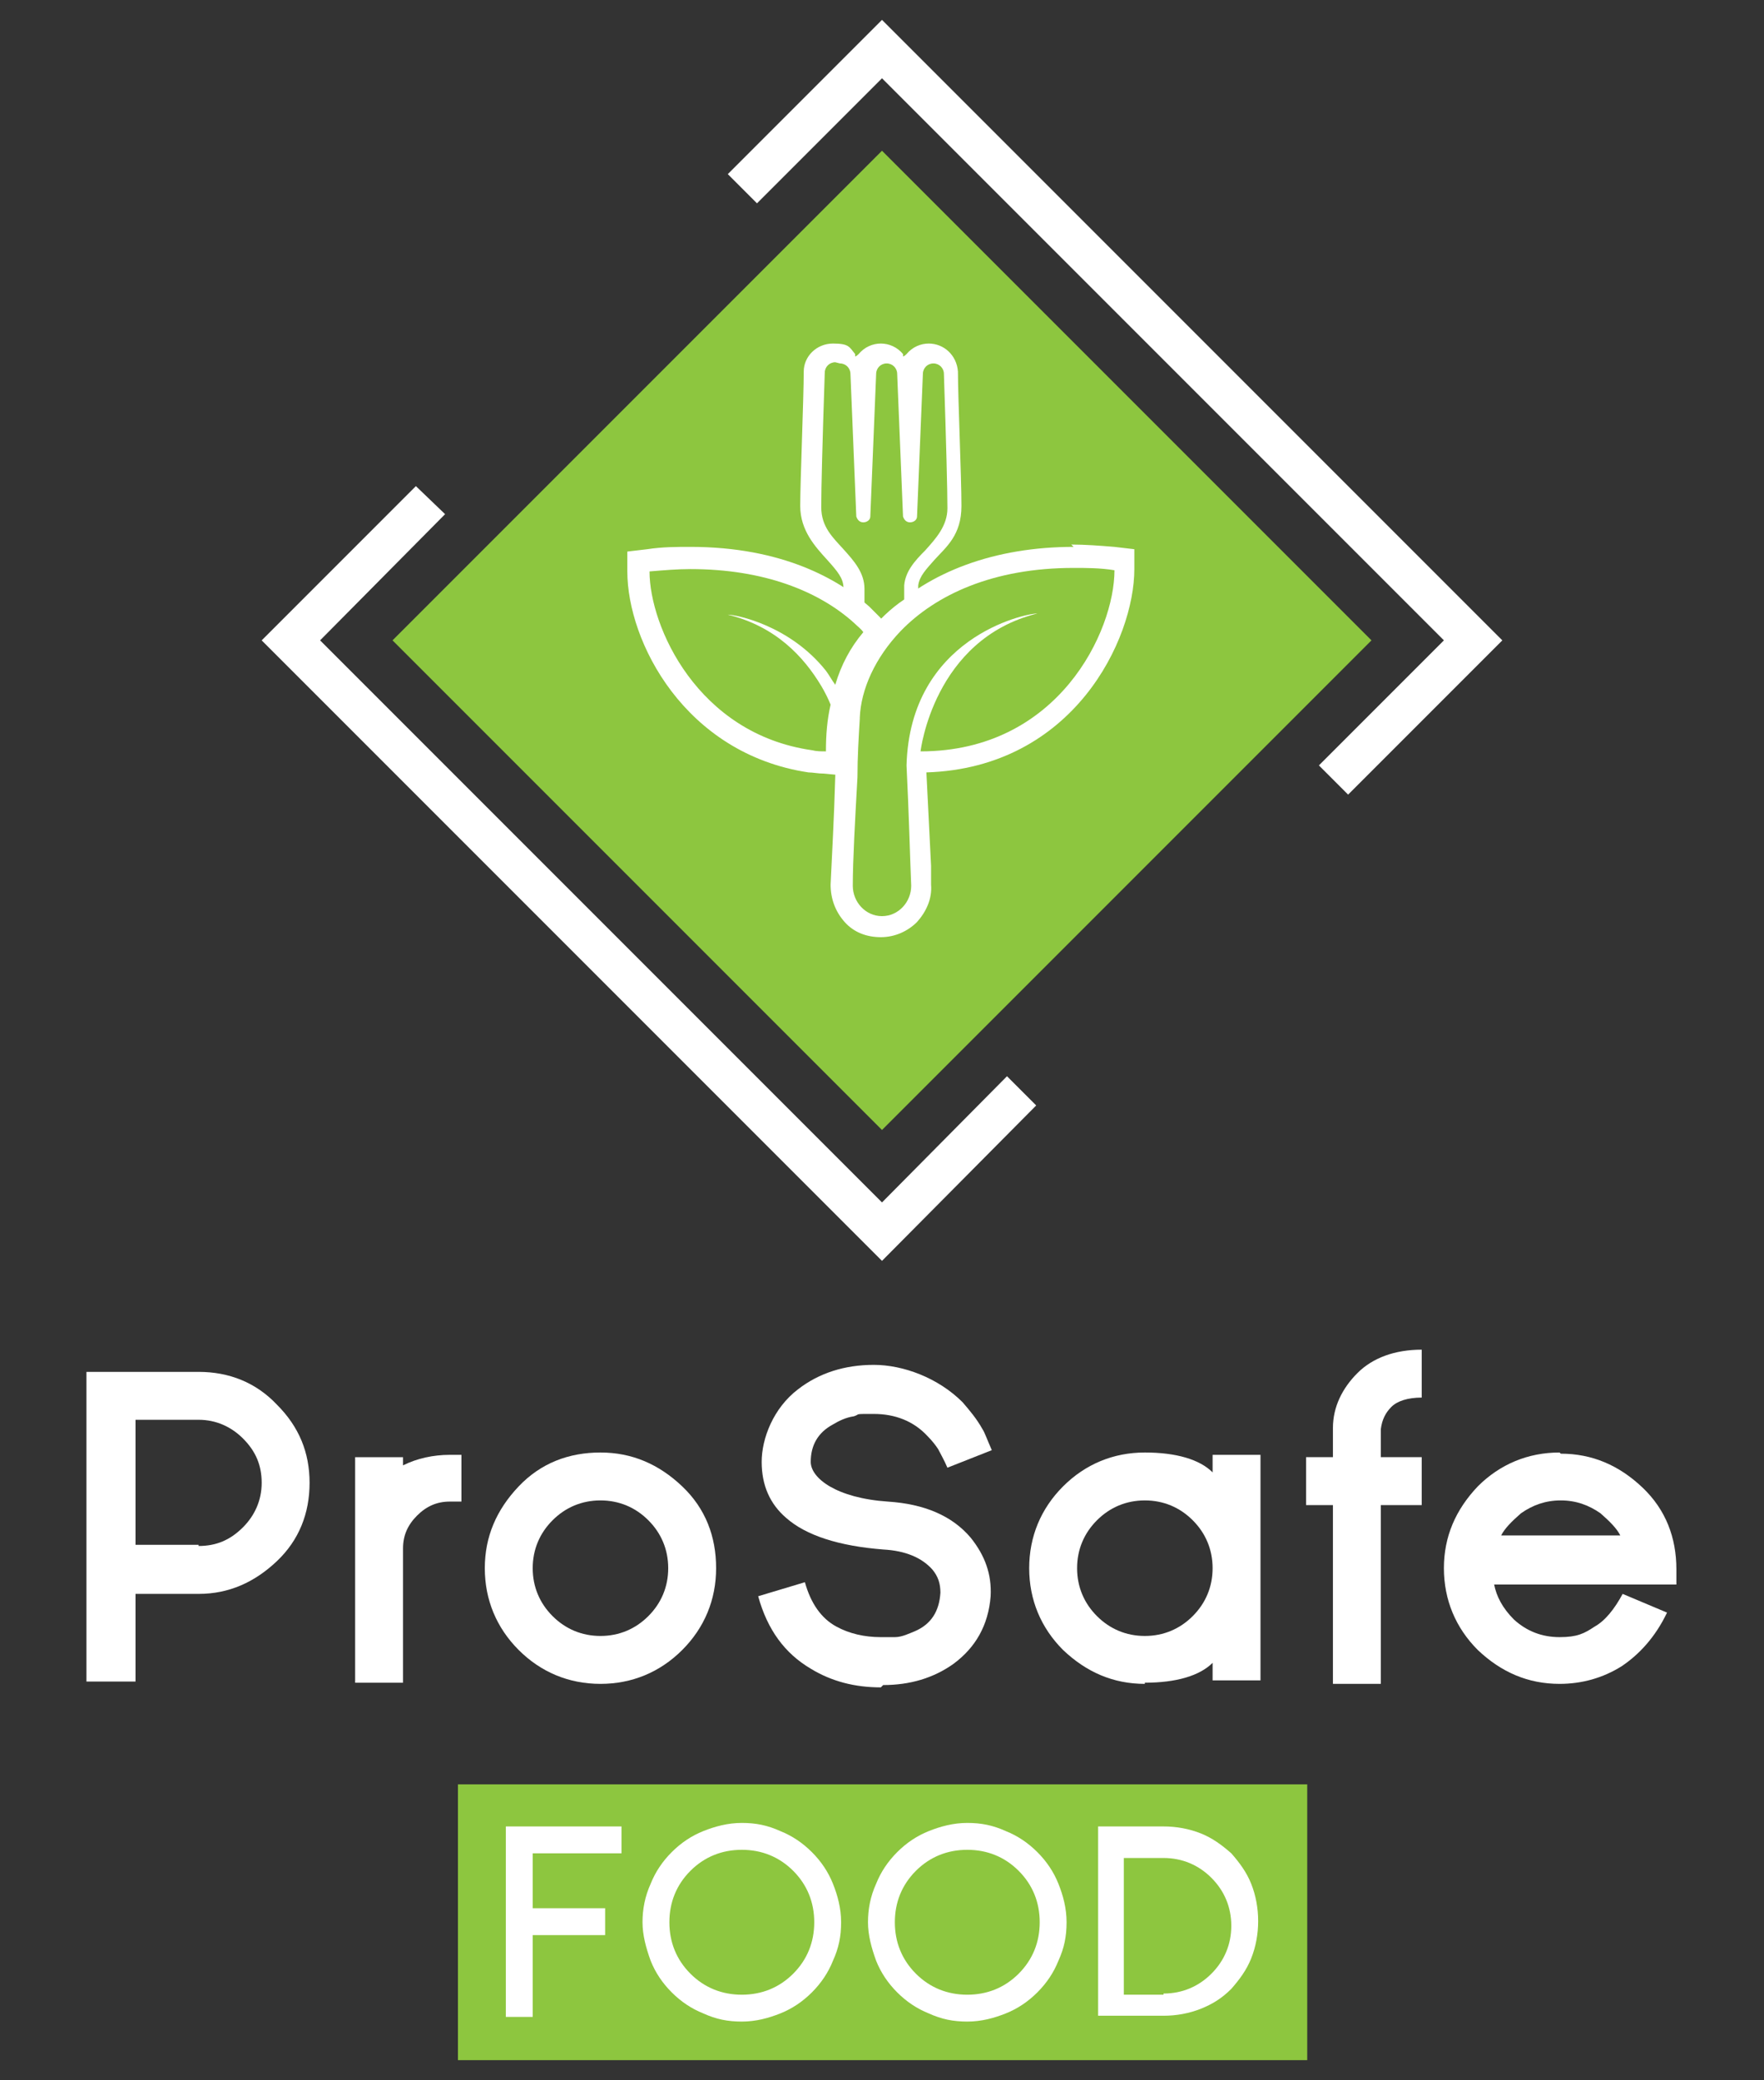 <?xml version="1.0" encoding="UTF-8"?>
<svg id="Layer_1" data-name="Layer 1" xmlns="http://www.w3.org/2000/svg" version="1.1" viewBox="0 0 151 178">
  <rect x="0" y="0" width="151" height="178" fill="#333333" stroke="none"/>
  <defs>
    <style>
      .cls-1 {
        fill: #8dc63f;
      }

      .cls-1, .cls-2 {
        stroke-width: 0px;
      }

      .cls-2 {
        fill: #fff;
      }
    </style>
  </defs>
  <rect class="cls-1" x="39.2" y="152.7" width="72.7" height="23.6"/>
  <g>
    <path class="cls-2" d="M45.6,158.6v4.7h6.2v2.3h-6.2v7h-2.3v-16.3h9.9v2.3h-7.6Z"/>
    <path class="cls-2" d="M60.2,172.3c-1-.4-1.9-1-2.7-1.8-.8-.8-1.4-1.7-1.8-2.7-.4-1.1-.7-2.2-.7-3.3s.2-2.2.7-3.3c.4-1,1-1.9,1.8-2.7.8-.8,1.7-1.4,2.7-1.8,1-.4,2.1-.7,3.3-.7s2.2.2,3.3.7c1,.4,1.9,1,2.7,1.8.8.8,1.4,1.7,1.8,2.7.4,1,.7,2.1.7,3.3s-.2,2.2-.7,3.3c-.4,1-1,1.9-1.8,2.7-.8.8-1.7,1.4-2.7,1.8-1,.4-2.1.7-3.3.7s-2.2-.2-3.3-.7ZM59.1,160.1c-1.2,1.2-1.8,2.7-1.8,4.4s.6,3.2,1.8,4.4c1.2,1.2,2.7,1.8,4.4,1.8s3.2-.6,4.4-1.8c1.2-1.2,1.8-2.7,1.8-4.4s-.6-3.2-1.8-4.4c-1.2-1.2-2.7-1.8-4.4-1.8s-3.2.6-4.4,1.8Z"/>
    <path class="cls-2" d="M79.5,172.3c-1-.4-1.9-1-2.7-1.8-.8-.8-1.4-1.7-1.8-2.7-.4-1.1-.7-2.2-.7-3.3s.2-2.2.7-3.3c.4-1,1-1.9,1.8-2.7.8-.8,1.7-1.4,2.7-1.8,1-.4,2.1-.7,3.3-.7s2.2.2,3.3.7c1,.4,1.9,1,2.7,1.8.8.8,1.4,1.7,1.8,2.7.4,1,.7,2.1.7,3.3s-.2,2.2-.7,3.3c-.4,1-1,1.9-1.8,2.7-.8.8-1.7,1.4-2.7,1.8-1,.4-2.1.7-3.3.7s-2.2-.2-3.3-.7ZM78.4,160.1c-1.2,1.2-1.8,2.7-1.8,4.4s.6,3.2,1.8,4.4c1.2,1.2,2.7,1.8,4.4,1.8s3.2-.6,4.4-1.8c1.2-1.2,1.8-2.7,1.8-4.4s-.6-3.2-1.8-4.4c-1.2-1.2-2.7-1.8-4.4-1.8s-3.2.6-4.4,1.8Z"/>
    <path class="cls-2" d="M94,172.6v-16.3h5.6c1.1,0,2.2.2,3.2.6,1,.4,1.8,1,2.6,1.7.7.8,1.3,1.6,1.7,2.6.4,1,.6,2.1.6,3.2s-.2,2.2-.6,3.2c-.4,1-1,1.8-1.7,2.6-.8.8-1.6,1.3-2.6,1.7-1,.4-2.1.6-3.2.6h-5.6ZM99.6,170.6c1.6,0,3-.6,4.1-1.7,1.1-1.1,1.7-2.5,1.7-4.1s-.6-3-1.7-4.1c-1.1-1.1-2.5-1.7-4.1-1.7h-3.4v11.7h3.4Z"/>
  </g>
  <g>
    <path class="cls-2" d="M17,117.4c2.6,0,4.9.9,6.7,2.8,1.9,1.9,2.8,4.1,2.8,6.7s-.9,4.9-2.8,6.7-4.1,2.8-6.7,2.8h-5.4v7.5h-4.2v-26.5h9.5ZM17,132.3c1.5,0,2.7-.5,3.8-1.6,1-1,1.6-2.3,1.6-3.8s-.5-2.7-1.6-3.8c-1-1-2.3-1.6-3.8-1.6h-5.4v10.7h5.4Z"/>
    <path class="cls-2" d="M39.5,124.4v4.1h-1c-1.1,0-2,.4-2.8,1.2s-1.2,1.7-1.2,2.8v11.5h-4.1v-19.3h4.1v.7c1.2-.6,2.6-.9,4-.9h1Z"/>
    <path class="cls-2" d="M44.4,141.2c-1.9-1.9-2.9-4.3-2.9-7s1-5,2.9-7,4.3-2.9,7-2.9,5,1,7,2.9,2.9,4.3,2.9,7-1,5.1-2.9,7c-1.9,1.9-4.3,2.9-7,2.9s-5.1-1-7-2.9ZM47.3,130.1c-1.1,1.1-1.7,2.5-1.7,4.1s.6,3,1.7,4.1c1.1,1.1,2.5,1.7,4.1,1.7s3-.6,4.1-1.7c1.1-1.1,1.7-2.5,1.7-4.1s-.6-3-1.7-4.1c-1.1-1.1-2.5-1.7-4.1-1.7s-3,.6-4.1,1.7Z"/>
    <path class="cls-2" d="M75.4,144.4c-2.2,0-4.2-.5-6-1.6-2.2-1.3-3.7-3.3-4.5-6.2l4-1.2c.5,1.8,1.4,3.1,2.7,3.8,1.1.6,2.4.9,3.8.9s.4,0,.6,0c.2,0,.3,0,.6,0,.6,0,1.2-.3,1.7-.5,1.4-.6,2.1-1.7,2.2-3.3,0-.8-.2-1.4-.7-2-.9-1-2.3-1.6-4.2-1.7-3.8-.3-6.6-1.2-8.3-2.7-1.4-1.2-2.1-2.8-2.1-4.8s1-4.6,3.1-6.2c1.8-1.4,4-2.1,6.5-2.1s5.5,1.1,7.6,3.2c.6.7,1.2,1.4,1.7,2.3.2.3.4.9.8,1.8l-3.8,1.5c-.3-.7-.6-1.2-.8-1.6-.2-.3-.5-.7-.9-1.1-1.2-1.3-2.8-1.9-4.6-1.9s-1.1,0-1.7.2c-.7.1-1.3.4-1.8.7-1.3.7-1.9,1.8-1.9,3.2s2.2,3.1,6.6,3.4c3.1.2,5.5,1.2,7.1,3.1,1.2,1.5,1.8,3.1,1.7,5-.2,2.5-1.3,4.4-3.2,5.8-1.7,1.2-3.7,1.8-6,1.8h0Z"/>
    <path class="cls-2" d="M98,144.1c-2.7,0-5-1-7-2.9-1.9-1.9-2.9-4.3-2.9-7s1-5.1,2.9-7c1.9-1.9,4.3-2.9,7-2.9s4.7.6,5.8,1.7v-1.5h4.1v19.3h-4.1v-1.5c-1.1,1.1-3.1,1.7-5.8,1.7ZM98,128.4c-1.6,0-3,.6-4.1,1.7-1.1,1.1-1.7,2.5-1.7,4.1s.6,3,1.7,4.1,2.5,1.7,4.1,1.7,3-.6,4.1-1.7c1.1-1.1,1.7-2.5,1.7-4.1s-.6-3-1.7-4.1c-1.1-1.1-2.5-1.7-4.1-1.7Z"/>
    <path class="cls-2" d="M114.1,124.6v-2.4c0-1.8.8-3.4,2.1-4.7,1.3-1.3,3.2-2,5.5-2v4.1c-1.2,0-2.1.3-2.6.8-.5.5-.8,1.1-.9,1.9v2.4h3.5v4.1h-3.5v15.3h-4.1v-15.3h-2.3v-4.1h2.3Z"/>
    <path class="cls-2" d="M133.6,124.4c2.7,0,5,1,7,2.9s2.9,4.3,2.9,7v1.3h-15.6c.2,1,.7,2,1.7,3,1.1,1,2.4,1.5,3.9,1.5s2.1-.3,3-.9c.9-.5,1.7-1.5,2.4-2.8l3.8,1.6c-1,2.1-2.4,3.6-3.9,4.6-1.6,1-3.4,1.5-5.3,1.5-2.7,0-5-1-7-2.9-1.9-1.9-2.9-4.3-2.9-7s1-5,2.9-7c1.9-1.9,4.3-2.9,7-2.9ZM138.7,131.4c-.3-.6-.9-1.2-1.7-1.9-1-.7-2.1-1.1-3.4-1.1s-2.4.4-3.4,1.1c-.8.7-1.4,1.3-1.7,1.9h10.2Z"/>
  </g>
  <g>
    <polygon class="cls-2" points="22.4 54.8 35.6 41.6 38.1 44 27.4 54.8 75.5 102.9 86.2 92.1 88.7 94.6 75.5 107.9 22.4 54.8"/>
    <polygon class="cls-2" points="112.9 65.5 123.6 54.8 75.5 6.7 64.8 17.4 62.3 14.9 75.5 1.7 128.6 54.8 115.4 68 112.9 65.5"/>
    <polygon class="cls-1" points="117.4 54.8 108.7 46.1 108.7 46.1 108.7 46.1 75.5 12.9 33.6 54.8 75.5 96.7 117.4 54.8"/>
    <g>
      <g>
        <path class="cls-1" d="M75.5,79.4c-.9,0-1.8-.4-2.5-1-.6-.7-1-1.6-.9-2.5,0-2.2.6-14.5.6-14.5.2-2.7,1.4-5.4,3.5-7.7h0s.3-.3.3-.3c3.6-3.6,9.1-5.7,15.5-5.7s2.4,0,3.6.2h.8v.9c0,5.7-5.1,16.4-17.6,16.4h-.3c0,0,0,.2,0,.3l.4,10.2c0,.9-.3,1.8-.9,2.5-.6.7-1.5,1-2.5,1Z"/>
        <path class="cls-2" d="M91.9,48.6c1.1,0,2.3,0,3.5.2,0,5.2-4.8,15.5-16.6,15.5,0,0,1.1-9.6,10-11.8-1.1,0-10.9,2.1-11.2,13h0c.2,4,.3,7.9.4,10.3,0,1.4-1.1,2.6-2.5,2.6s-2.5-1.2-2.5-2.6c0-2.2.2-5.7.4-9.3,0-1.7.1-3.4.2-5,0,0,0,0,0-.1h0c.1-2.4,1.3-5.1,3.5-7.4h0c3-3.1,7.9-5.4,14.8-5.4M91.9,46.8c-6.7,0-12.4,2.1-16.2,5.9l-.5.5h0c-2.1,2.4-3.3,5.2-3.5,8h0c0,.1,0,.1,0,.2,0,1.7-.1,3.4-.2,5-.1,3.6-.3,7.1-.4,9.3,0,1.2.4,2.3,1.2,3.2.8.9,1.9,1.3,3.1,1.3s2.3-.5,3.1-1.3c.8-.9,1.3-2,1.2-3.2v-1.6c0,0-.4-8-.4-8,12.6-.4,17.8-11.4,17.8-17.4v-1.7l-1.7-.2c-1.2-.1-2.5-.2-3.7-.2h0Z"/>
      </g>
      <g>
        <path class="cls-1" d="M73,54c0-.7,0-1.3,0-1.8,0-1,0-1.7,0-1.9,0-1.1-.7-1.9-1.6-2.9-1-1.1-2.1-2.3-2.1-4.1s.3-9.3.3-11.5c0-.9.8-1.6,1.7-1.6s1.7.7,1.7,1.6l.3,7.6.3-7.6c0-.9.8-1.6,1.7-1.6s1.7.7,1.7,1.6l.3,7.6.3-7.6c0-.9.8-1.6,1.7-1.6s1.7.7,1.7,1.6c0,2.2.3,9,.3,11.5s-1.1,3.1-2.1,4.1c-.8.9-1.5,1.6-1.6,2.6,0,.1,0,.2,0,.3s0,.3,0,.7v.5s-.4.3-.4.3c-1.1.8-2.1,1.8-2.9,2.8l-1.8,2.2v-2.8Z"/>
        <path class="cls-2" d="M72.2,54c0-.7,0-1.3,0-1.8,0-1.1,0-1.7,0-1.9,0-.8-.5-1.4-1.4-2.4-1-1.1-2.3-2.5-2.3-4.6s.3-9.3.3-11.5c0-1.3,1.1-2.4,2.5-2.4s1.4.3,1.9.9v.2c.1,0,.3-.2.3-.2.5-.6,1.2-.9,1.9-.9s1.4.3,1.9.9v.2c.1,0,.3-.2.3-.2.5-.6,1.2-.9,1.9-.9,1.3,0,2.4,1,2.5,2.4,0,2.2.3,9,.3,11.5s-1.3,3.5-2.3,4.6c-.7.8-1.3,1.4-1.4,2.2,0,0,0,.1,0,.2s0,.3,0,.6v.9s-.7.5-.7.5c-1.1.8-2,1.7-2.8,2.7l-3.2,4,.2-5.2ZM71.5,31c-.5,0-.9.4-.9.9-.2,6-.3,9.8-.3,11.5s1,2.6,1.9,3.6c.9,1,1.8,2,1.8,3.4s0,.9,0,1.9c0,.5,0,1.1,0,1.8v.5s.3-.4.3-.4c.9-1.1,1.9-2.1,3.1-2.9h0c0,0,0-.1,0-.1,0-.4,0-.6,0-.7s0-.3,0-.4c.1-1.2.9-2.1,1.8-3,.9-1,1.9-2.1,1.9-3.6s-.1-5.5-.3-11.5c0-.5-.4-.9-.9-.9s-.9.4-.9.9l-.5,12.2c0,.3-.3.5-.6.5s-.5-.2-.6-.5l-.5-12.2c0-.5-.4-.9-.9-.9s-.9.4-.9.9l-.5,12.2c0,.3-.3.5-.6.5s-.5-.2-.6-.5l-.5-12.2c0-.5-.4-.9-.9-.9h0Z"/>
      </g>
      <g>
        <path class="cls-1" d="M70.6,65.2c-.4,0-.9,0-1.3-.1-10-1.5-14.7-10.6-14.7-16.2v-.8h.8c1.2-.2,2.4-.3,3.6-.3,7.6,0,12.1,2.6,14.6,4.8.3.3.6.6.9.9l.6.6-.5.6c-1,1.3-1.8,2.7-2.3,4.2l-.4,1.2h0c0,0,0,.4,0,.4-.3,1.2-.4,2.5-.3,3.8v1s-1,0-1,0Z"/>
        <path class="cls-2" d="M59.1,48.7c6.3,0,11,1.9,14,4.6.3.3.6.5.8.8-1.1,1.3-1.9,2.8-2.4,4.5-.3-.4-.5-.8-.8-1.2-3.1-3.9-7.7-4.8-8.4-4.8,4.1,1,6.5,3.6,8,6.1h0c.3.5.6,1.1.8,1.6-.3,1.3-.4,2.6-.4,4-.4,0-.8,0-1.2-.1-9.8-1.4-13.9-10.6-13.9-15.3,1.2-.1,2.4-.2,3.5-.2M59.1,46.8h0c-1.2,0-2.4,0-3.7.2l-1.7.2v1.7c0,6,4.9,15.6,15.5,17.2.4,0,.8.1,1.3.1l2.1.2v-2.1c0-1.2,0-2.5.3-3.6v-.6c.1,0,.1,0,.1,0l.3-.9c.5-1.4,1.2-2.7,2.1-3.9l1-1.3-1.1-1.2c-.3-.3-.6-.6-.9-.9-2.6-2.3-7.4-5.1-15.3-5.1h0Z"/>
      </g>
    </g>
  </g>
</svg>